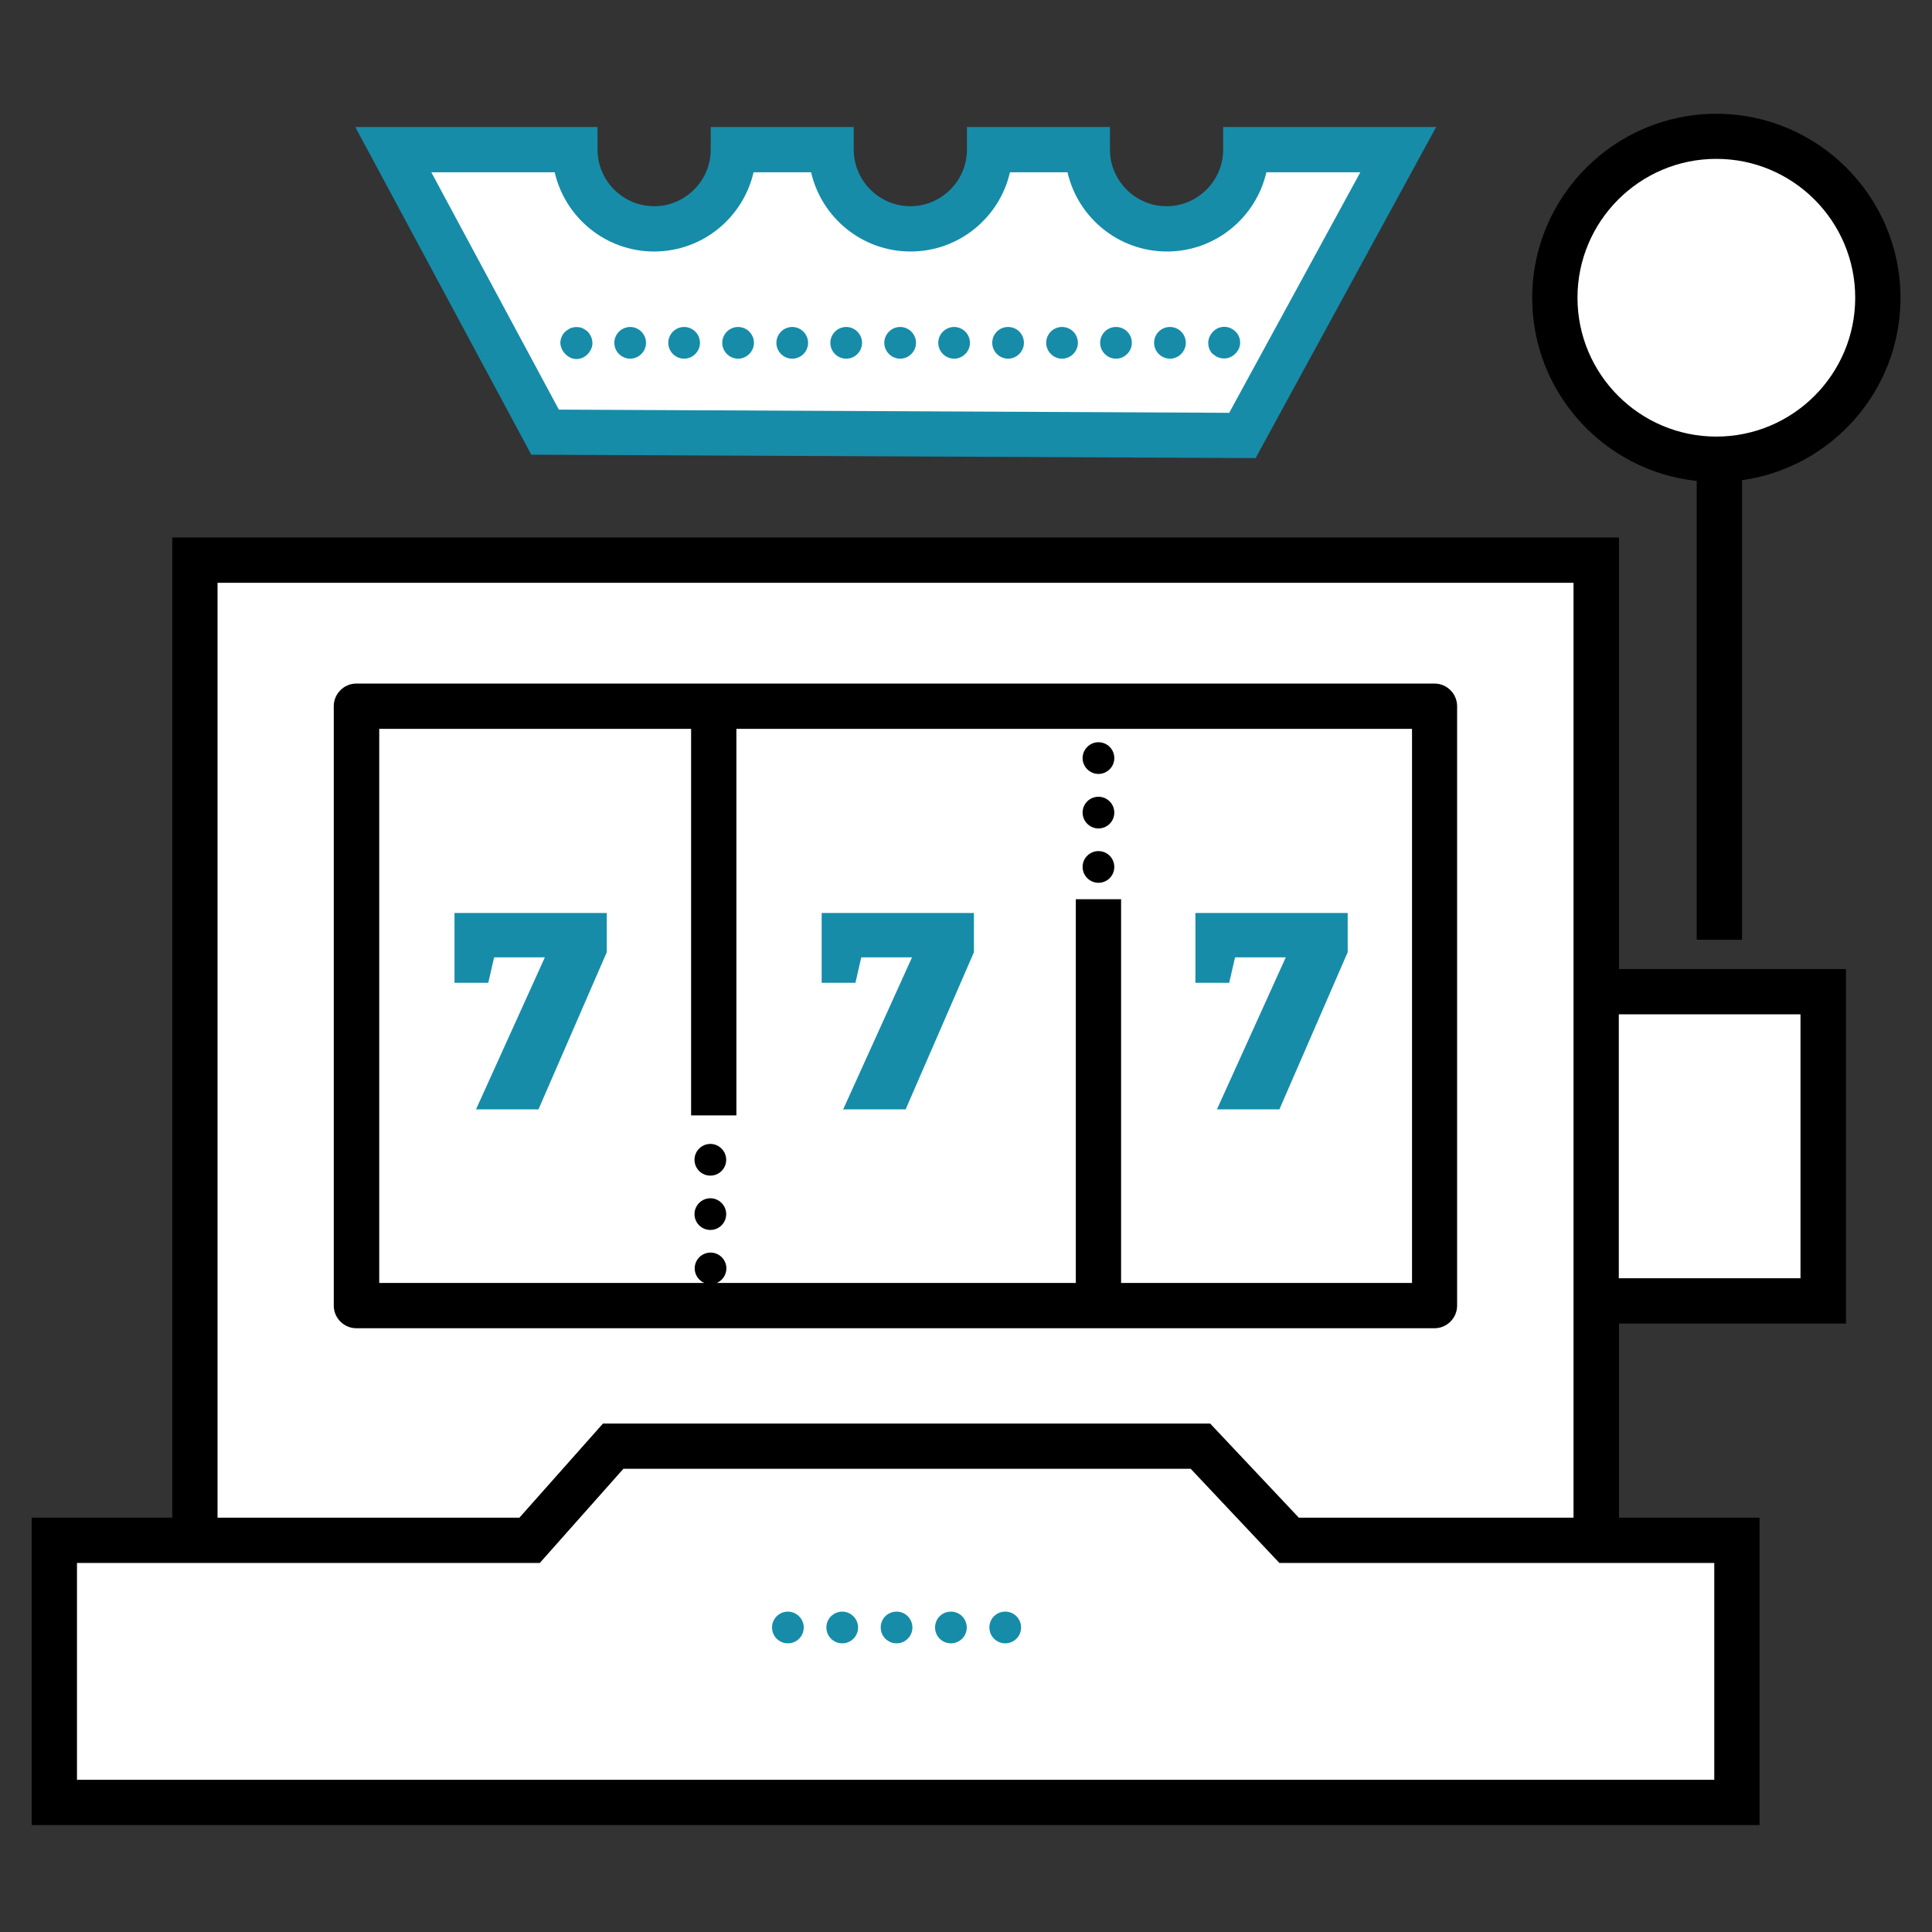 <?xml version="1.0" encoding="UTF-8"?>
<svg id="Layer_2" xmlns="http://www.w3.org/2000/svg" viewBox="0 0 102.4 102.4">
  <rect x="0" y="0" width="102.4" height="102.4" fill="#333333" stroke="none"/>
  <g id="Ebene_1">
    <g>
      <rect width="102.4" height="102.4" style="fill: none;"/>
      <path d="M1.78,96.63v-16.1h7.45V28.59h76.47v22.87h12.03v18.59h-12.03v10.49h7.45v16.1H1.78ZM90.03,49.71v-24.31h-.09c-4.92-.53-8.63-4.66-8.63-9.61,0-5.33,4.33-9.66,9.66-9.66s9.66,4.33,9.66,9.66c0,4.79-3.57,8.9-8.31,9.56h-.09v24.36h-2.2ZM28.22,24L18.99,6.83h12.57v1.1c0,1.71,1.39,3.1,3.1,3.1s3.1-1.39,3.1-3.1v-1.1h7.38v1.1c0,1.71,1.39,3.1,3.1,3.1s3.1-1.39,3.1-3.1v-1.1h7.38v1.1c0,1.71,1.39,3.1,3.1,3.1s3.1-1.39,3.1-3.1v-1.1h11.02l-9.46,17.35-38.27-.18Z" style="fill: #fff;"/>
      <path d="M85.8,28.49H9.13v51.95H1.68v16.29h91.58v-16.29h-7.45v-10.29h12.03v-18.79h-12.03v-22.87ZM90.85,94.33H4.08v-11.49h24.53l4.43-4.99h30.07l4.7,4.99h23.05v11.49ZM68.84,80.44l-4.7-4.99H31.96l-4.43,4.99h-16V30.89h71.87v49.55h-14.56ZM95.43,53.76v13.99h-9.63v-13.99h9.63ZM76.03,36.23H18.89c-.66,0-1.2.54-1.2,1.2v31.77c0,.66.54,1.2,1.2,1.2h57.14c.66,0,1.2-.54,1.2-1.2v-31.77c0-.66-.54-1.2-1.2-1.2ZM74.83,68h-15.41v-20.34h-2.4v20.34h-19.03c.3-.13.51-.43.51-.77,0-.46-.37-.84-.84-.84s-.84.38-.84.84c0,.34.21.64.51.77h-17.23v-29.37h16.53v20.49h2.4v-20.49h35.81v29.37ZM57.38,40.18c0-.46.38-.84.84-.84s.84.37.84.84-.38.84-.84.84-.84-.38-.84-.84ZM57.38,45.95c0-.47.38-.84.84-.84s.84.37.84.84-.38.84-.84.84-.84-.38-.84-.84ZM57.38,43.07c0-.47.38-.84.84-.84s.84.37.84.84-.38.84-.84.84-.84-.38-.84-.84ZM38.49,64.35c0,.46-.37.84-.84.84s-.84-.38-.84-.84.38-.84.84-.84.84.38.84.84ZM38.49,61.47c0,.46-.37.84-.84.84s-.84-.38-.84-.84.38-.84.84-.84.84.38.84.84ZM90.97,6.03c-5.38,0-9.76,4.38-9.76,9.76,0,5.03,3.82,9.18,8.72,9.7v24.32h2.4v-24.36c4.74-.66,8.4-4.74,8.4-9.66,0-5.38-4.38-9.76-9.76-9.76ZM90.97,23.14c-4.06,0-7.36-3.3-7.36-7.36s3.3-7.36,7.36-7.36,7.36,3.3,7.36,7.36-3.3,7.36-7.36,7.36Z"/>
      <path d="M66.55,24.28l9.57-17.55h-11.29v1.2c0,1.65-1.35,3-3,3s-3-1.35-3-3v-1.2h-7.58v1.2c0,1.65-1.35,3-3,3s-3-1.35-3-3v-1.2h-7.58v1.2c0,1.65-1.35,3-3,3s-3-1.35-3-3v-1.2h-12.84l9.33,17.37,38.39.18ZM29.4,9.13c.55,2.4,2.7,4.2,5.27,4.2s4.72-1.8,5.27-4.2h3.05c.55,2.4,2.7,4.2,5.27,4.2s4.72-1.8,5.27-4.2h3.05c.55,2.4,2.7,4.2,5.27,4.2s4.72-1.8,5.27-4.2h4.98l-6.95,12.75-35.53-.17-6.76-12.58h6.56ZM29.72,18.34c-.01-.05-.02-.11-.02-.16s0-.11.02-.17c0-.05.03-.11.05-.16s.05-.1.08-.14c.03-.05.06-.09.11-.13.04-.04.08-.07.13-.1.05-.03.09-.06.14-.08.05-.02.1-.04.16-.05.11-.02.22-.02.33,0,.06,0,.11.03.16.05.05.02.1.05.14.08.05.03.09.06.13.1.04.04.07.08.1.13.03.05.06.09.08.14s.04.1.05.16c.01.06.02.11.02.17s0,.11-.02.16c0,.06-.03.11-.05.16-.02.05-.05.1-.08.14-.03.05-.06.09-.1.13-.04.04-.08.07-.13.11-.05.03-.09.06-.14.08-.05.02-.1.04-.16.05-.05.01-.11.02-.16.02s-.11,0-.16-.02c-.06,0-.11-.03-.16-.05-.05-.02-.1-.05-.14-.08-.05-.03-.09-.07-.13-.11-.04-.04-.07-.08-.11-.13s-.06-.09-.08-.14c-.02-.05-.04-.1-.05-.16ZM41.15,18.17c0-.46.38-.84.84-.84s.84.38.84.84-.37.84-.84.84-.84-.38-.84-.84ZM38.28,18.17c0-.46.38-.84.84-.84s.84.38.84.84-.38.84-.84.84-.84-.38-.84-.84ZM44.01,18.17c0-.46.38-.84.84-.84s.84.38.84.84-.37.84-.84.84-.84-.38-.84-.84ZM61.17,18.17c0-.46.37-.84.84-.84s.84.38.84.84-.38.84-.84.84-.84-.38-.84-.84ZM58.31,18.17c0-.46.37-.84.84-.84s.84.38.84.84-.38.84-.84.84-.84-.38-.84-.84ZM46.87,18.17c0-.46.38-.84.84-.84s.84.38.84.84-.38.84-.84.84-.84-.38-.84-.84ZM55.45,18.17c0-.46.37-.84.84-.84s.84.38.84.84-.38.84-.84.84-.84-.38-.84-.84ZM49.73,18.17c0-.46.38-.84.84-.84s.84.38.84.84-.38.84-.84.84-.84-.38-.84-.84ZM52.59,18.17c0-.46.37-.84.84-.84s.84.38.84.84-.38.84-.84.84-.84-.38-.84-.84ZM35.42,18.17c0-.46.38-.84.84-.84s.84.38.84.84-.38.84-.84.84-.84-.38-.84-.84ZM32.56,18.17c0-.46.38-.84.84-.84s.84.38.84.84-.38.84-.84.84-.84-.38-.84-.84ZM64.28,18.77c-.16-.16-.24-.37-.24-.59,0-.06,0-.11.02-.17,0-.05.03-.11.05-.16.02-.05.05-.1.08-.14.03-.05.06-.09.1-.13.04-.04.08-.07.13-.11.05-.03.09-.06.14-.08.05-.02.1-.04.16-.05.27-.06.56.03.76.23.16.15.25.37.25.59,0,.06,0,.11-.02.16,0,.06-.03.11-.05.16-.02.05-.05.1-.08.14-.03.05-.07.09-.11.13-.16.16-.37.25-.59.25s-.44-.09-.6-.25ZM48.36,86.26c0,.47-.38.84-.84.84s-.84-.37-.84-.84.37-.84.84-.84.84.38.84.84ZM54.12,86.26c0,.47-.38.84-.84.84s-.84-.37-.84-.84.37-.84.84-.84.84.38.84.84ZM51.24,86.26c0,.47-.38.84-.84.84s-.84-.37-.84-.84.37-.84.84-.84.84.38.84.84ZM45.48,86.26c0,.47-.38.84-.84.84s-.84-.37-.84-.84.38-.84.84-.84.84.38.84.84ZM42.6,86.26c0,.47-.38.84-.84.84s-.84-.37-.84-.84.38-.84.84-.84.84.38.84.84ZM24.08,48.39h8.08v2.08l-3.62,8.33h-3.31l3.65-8.06h-2.69l-.31,1.35h-1.79v-3.69ZM43.54,48.39h8.08v2.08l-3.62,8.33h-3.31l3.65-8.06h-2.69l-.31,1.35h-1.79v-3.69ZM63.35,48.39h8.08v2.08l-3.62,8.33h-3.31l3.65-8.06h-2.69l-.31,1.35h-1.79v-3.69Z" style="fill: #168ca9;"/>
    </g>
  </g>
</svg>